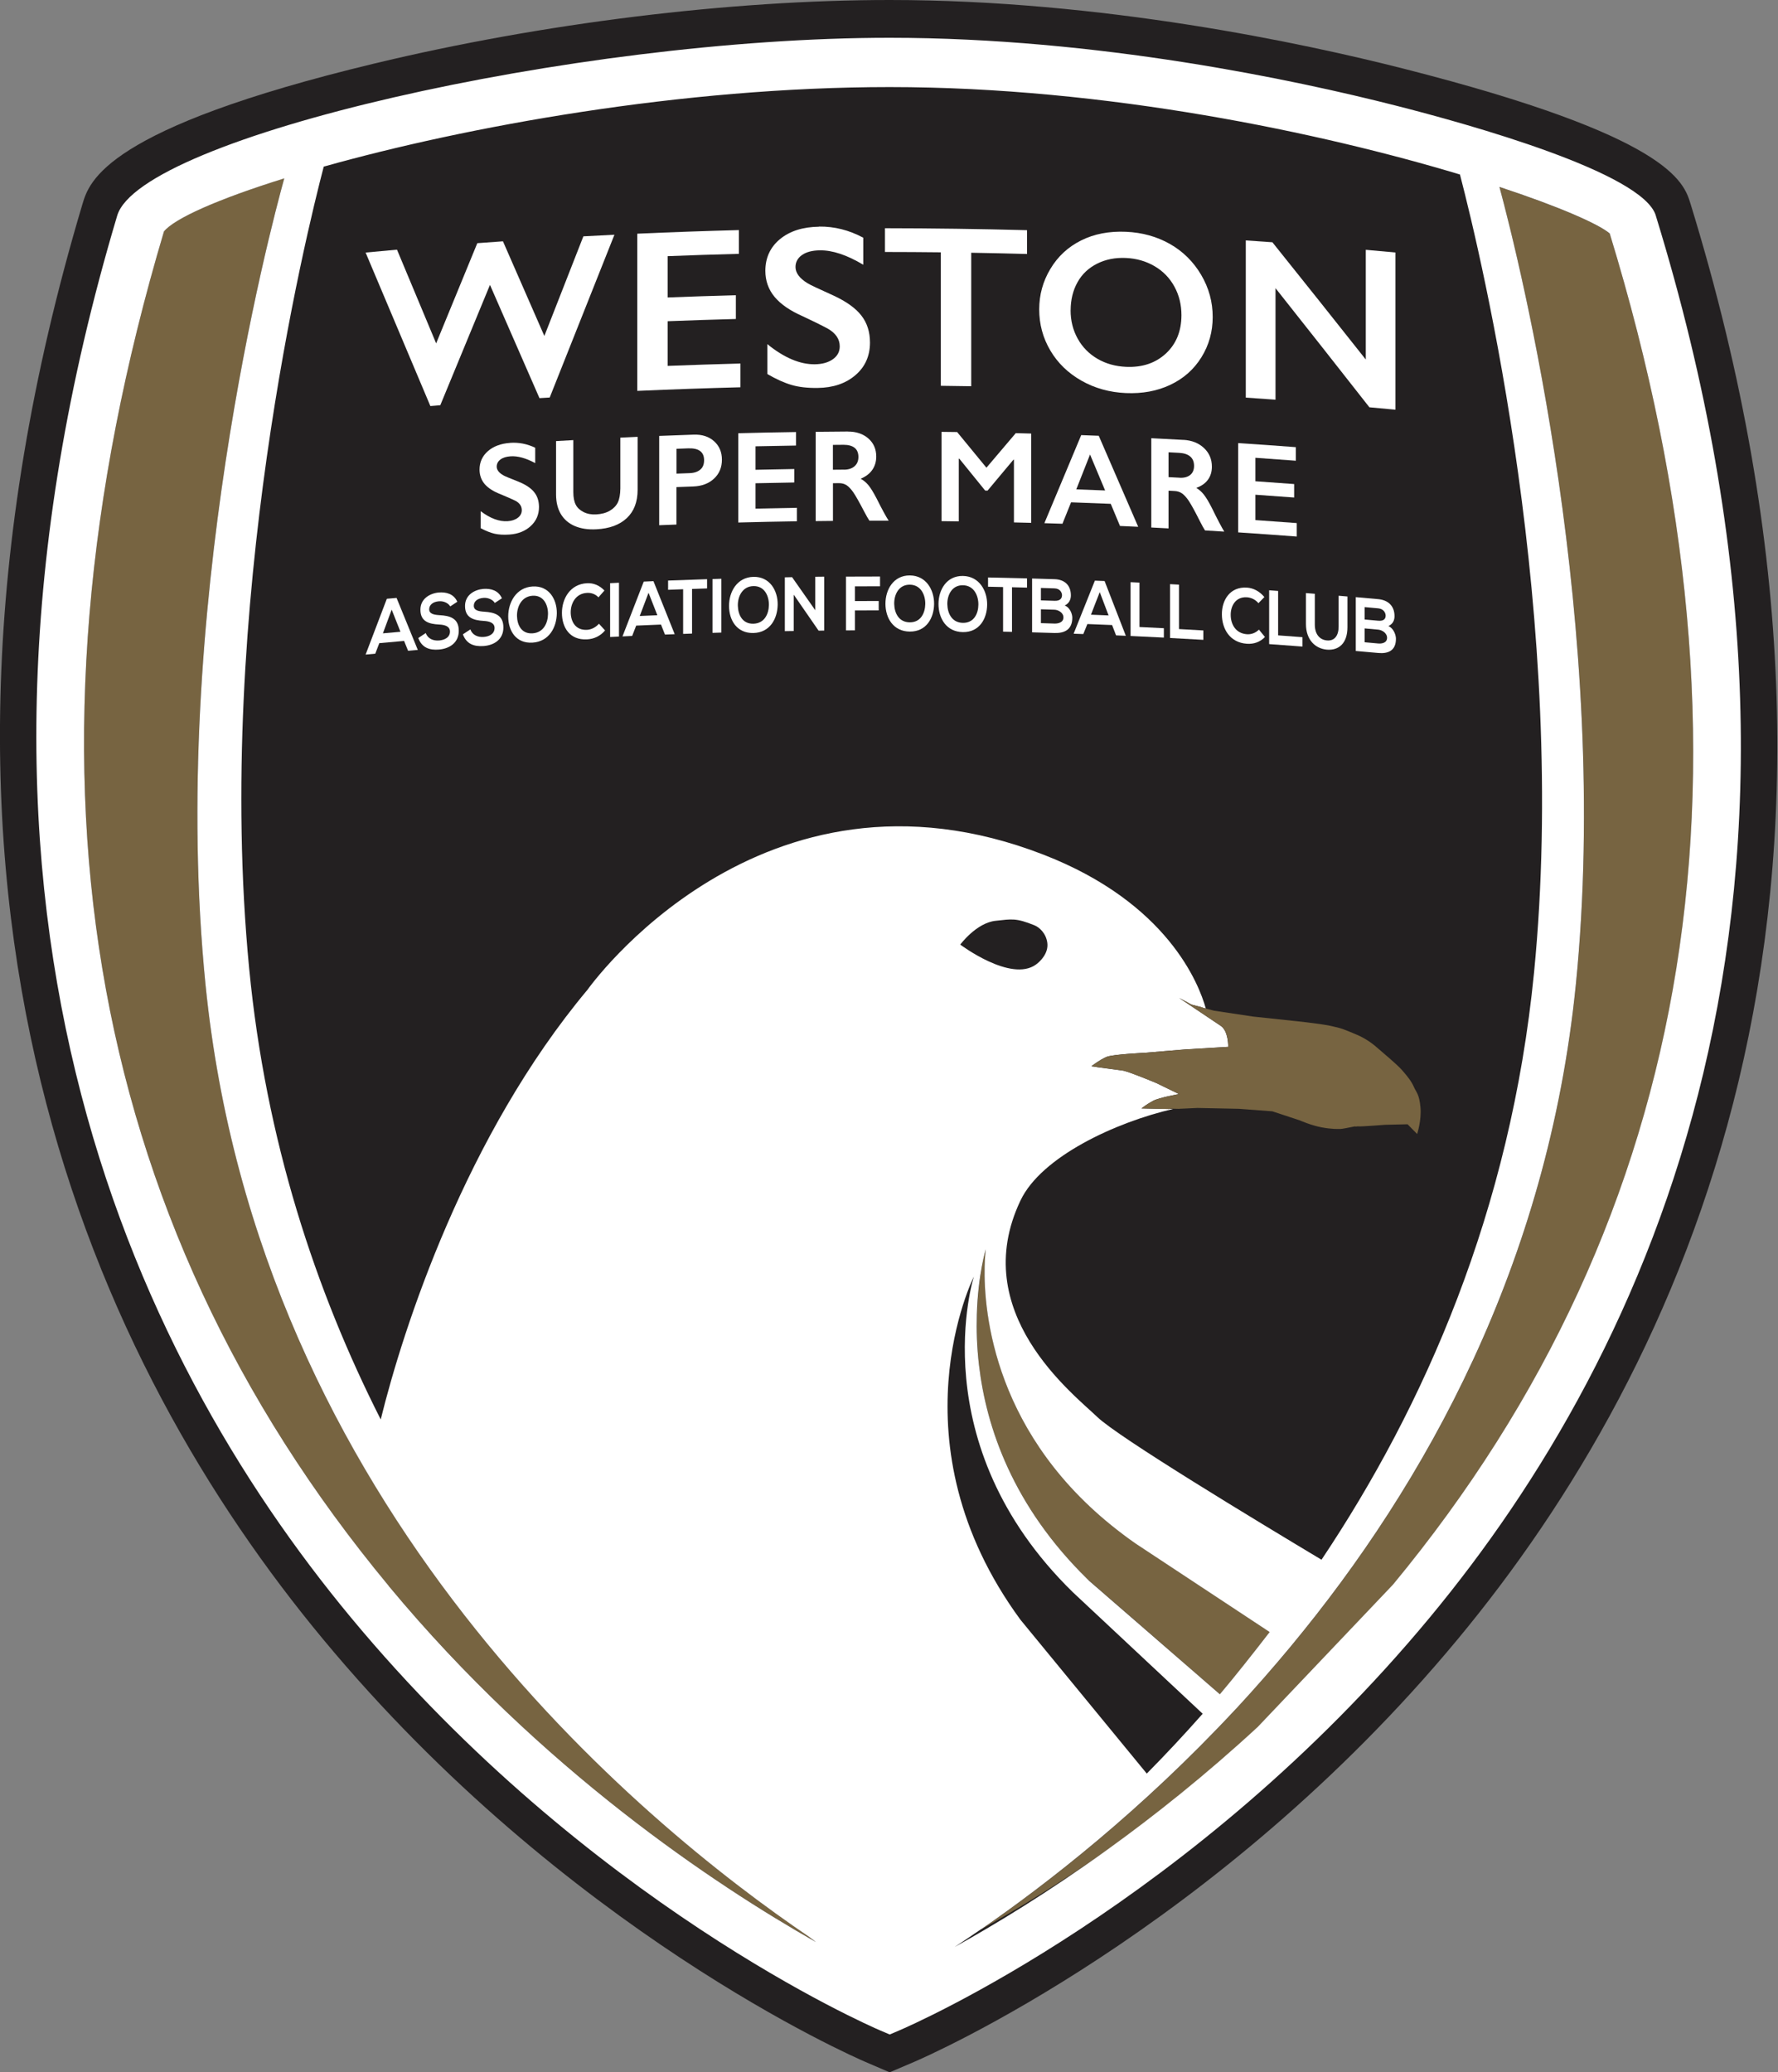 <svg xmlns="http://www.w3.org/2000/svg" width="375" height="437" viewBox="0 0 375 437" fill="none"><rect x="0" y="0" width="375" height="437" fill="#808080" stroke="none"/><g clip-path="url(#clip0_2533_219)"><path d="M356.54 42.94C355.12 38.34 352.18 28.77 296.11 14.5C274.82 9.08 232.42 0 187.66 0C154.01 0 114.4 4.88 78.99 13.39C22.17 27.05 18.82 38.25 17.39 43.04C-26.44 189.81 20.79 288.62 68.13 345.67C119.2 407.22 179.98 433.73 182.54 434.83L187.64 437.02L192.75 434.84C195.32 433.74 256.39 407.23 307.46 345.67C354.8 288.6 401.74 189.75 356.54 42.94Z" fill="#232021"></path><path d="M85.22 135.16C83.48 135.31 81.74 135.47 80 135.63C79.71 136.37 79.43 137.11 79.15 137.85C78.47 137.91 77.79 137.98 77.11 138.04C78.6 134.11 80.1 130.19 81.59 126.27C82.27 126.21 82.97 126.15 83.64 126.09C85.13 129.74 86.63 133.4 88.12 137.06C87.43 137.12 86.76 137.18 86.07 137.24C85.8 136.55 85.51 135.86 85.23 135.17L85.22 135.16ZM82.61 128.56C82 130.23 81.38 131.89 80.76 133.56C81.99 133.45 83.22 133.34 84.46 133.23C83.84 131.67 83.23 130.12 82.61 128.56Z" fill="white"></path><path d="M94.96 127.88C94.61 127.26 93.67 126.71 92.59 126.8C91.19 126.91 90.53 127.64 90.52 128.48C90.52 129.47 91.55 129.66 92.74 129.73C94.81 129.85 96.77 130.32 96.76 133.03C96.76 135.56 94.79 136.8 92.57 136.98C90.53 137.15 88.97 136.56 88.22 134.55C88.74 134.2 89.27 133.85 89.79 133.5C90.24 134.71 91.39 135.16 92.6 135.07C93.78 134.97 94.9 134.42 94.9 133.19C94.9 132.12 93.92 131.76 92.59 131.7C90.56 131.59 88.66 131.13 88.67 128.58C88.66 126.25 90.69 125.12 92.53 124.95C94.08 124.83 95.68 125.2 96.45 126.9C95.95 127.23 95.45 127.56 94.95 127.89L94.96 127.88Z" fill="white"></path><path d="M104.37 127.18C104.04 126.56 103.08 126.01 102 126.08C100.6 126.18 99.93 126.9 99.93 127.74C99.93 128.73 100.95 128.93 102.15 129C104.22 129.14 106.18 129.62 106.17 132.33C106.17 134.86 104.2 136.08 101.98 136.24C99.94 136.38 98.37 135.79 97.63 133.77C98.15 133.42 98.67 133.08 99.2 132.73C99.65 133.94 100.79 134.41 102.01 134.32C103.19 134.24 104.3 133.69 104.31 132.45C104.31 131.38 103.33 131.01 102 130.94C99.96 130.81 98.08 130.34 98.08 127.79C98.08 125.45 100.1 124.35 101.94 124.19C103.5 124.08 105.1 124.47 105.86 126.17C105.36 126.5 104.86 126.83 104.36 127.15L104.37 127.18Z" fill="white"></path><path d="M117.44 129.33C117.4 132.27 115.83 135.3 112.32 135.52C108.81 135.74 107.19 132.99 107.19 130C107.19 127.02 108.87 123.89 112.32 123.68C115.76 123.46 117.47 126.36 117.44 129.33ZM109.04 129.91C109.08 131.77 109.96 133.71 112.32 133.56C114.67 133.41 115.56 131.34 115.58 129.48C115.6 127.57 114.66 125.48 112.32 125.63C109.97 125.78 109 128.01 109.04 129.91Z" fill="white"></path><path d="M127.61 132.95C126.6 134.16 125.25 134.76 123.81 134.83C120.09 135.03 118.52 132.23 118.52 129.27C118.51 126.31 120.2 123.18 123.81 122.99C125.17 122.92 126.44 123.44 127.48 124.53C127.05 125.01 126.64 125.49 126.22 125.97C125.57 125.27 124.68 124.98 123.81 125.03C121.39 125.16 120.36 127.26 120.37 129.16C120.39 131.04 121.35 132.95 123.81 132.82C124.68 132.78 125.66 132.31 126.32 131.53C126.75 132 127.17 132.47 127.61 132.94V132.95Z" fill="white"></path><path d="M128.68 134.33V122.98C129.31 122.95 129.93 122.92 130.55 122.89C130.55 126.67 130.55 130.46 130.55 134.24C129.92 134.27 129.31 134.3 128.68 134.33Z" fill="white"></path><path d="M139.4 131.71C137.65 131.78 135.92 131.85 134.18 131.93C133.89 132.66 133.61 133.38 133.33 134.11C132.64 134.14 131.96 134.17 131.29 134.21C132.77 130.35 134.28 126.5 135.77 122.65C136.45 122.62 137.14 122.59 137.82 122.56C139.31 126.28 140.81 130.01 142.3 133.74C141.63 133.76 140.93 133.79 140.25 133.82C139.97 133.12 139.69 132.42 139.41 131.71H139.4ZM136.79 124.99C136.18 126.62 135.56 128.26 134.93 129.9C136.17 129.85 137.4 129.79 138.64 129.74C138.02 128.15 137.39 126.57 136.78 124.99H136.79Z" fill="white"></path><path d="M144.08 124.26C143.02 124.3 141.97 124.34 140.91 124.38V122.43C143.79 122.32 146.23 122.23 149.13 122.14C149.13 122.79 149.13 123.44 149.13 124.09C148.07 124.12 147.02 124.16 145.96 124.2C145.96 127.34 145.96 130.47 145.96 133.61C145.33 133.63 144.71 133.65 144.08 133.68C144.08 130.55 144.08 127.41 144.08 124.27V124.26Z" fill="white"></path><path d="M150.27 133.46C150.27 129.68 150.27 125.89 150.27 122.11C150.89 122.09 151.51 122.07 152.14 122.05C152.14 125.83 152.14 129.62 152.14 133.4C151.53 133.42 150.9 133.44 150.27 133.46Z" fill="white"></path><path d="M164.02 127.51C163.98 130.45 162.42 133.41 158.9 133.49C155.38 133.57 153.76 130.75 153.76 127.77C153.76 124.79 155.44 121.74 158.9 121.65C162.35 121.57 164.06 124.54 164.02 127.51ZM155.62 127.75C155.67 129.61 156.55 131.59 158.9 131.53C161.25 131.47 162.14 129.45 162.17 127.58C162.19 125.67 161.25 123.54 158.9 123.6C156.55 123.65 155.57 125.84 155.62 127.75Z" fill="white"></path><path d="M171.95 121.63C172.58 121.63 173.21 121.62 173.83 121.61C173.83 125.4 173.83 129.19 173.83 132.98C173.44 132.98 173.05 132.98 172.66 132.99C172.66 132.99 172.66 133 172.66 133.01C170.91 130.47 169.16 127.94 167.41 125.41C167.41 127.96 167.41 130.52 167.41 133.07C166.78 133.07 166.16 133.09 165.53 133.1C165.53 129.31 165.53 125.53 165.53 121.75C166.04 121.75 166.55 121.73 167.06 121.72C168.69 124.04 170.32 126.37 171.95 128.69C171.95 126.34 171.95 123.99 171.95 121.63Z" fill="white"></path><path d="M178.43 132.94V121.6C180.82 121.59 183.21 121.58 185.61 121.58C185.61 122.27 185.61 122.95 185.61 123.64C183.84 123.64 182.08 123.64 180.32 123.65C180.32 124.69 180.32 125.72 180.32 126.75C181.99 126.75 183.66 126.74 185.33 126.74C185.33 127.4 185.33 128.06 185.33 128.72C183.65 128.72 182 128.72 180.32 128.73C180.32 130.13 180.32 131.53 180.32 132.93C179.69 132.93 179.07 132.93 178.44 132.94H178.43Z" fill="white"></path><path d="M197.01 127.36C196.98 130.3 195.4 133.21 191.89 133.19C188.39 133.17 186.75 130.3 186.75 127.32C186.75 124.34 188.44 121.33 191.89 121.35C195.34 121.37 197.03 124.39 197.01 127.35V127.36ZM188.6 127.36C188.64 129.22 189.52 131.22 191.88 131.24C194.23 131.25 195.11 129.25 195.15 127.38C195.18 125.47 194.23 123.32 191.88 123.3C189.52 123.29 188.56 125.44 188.6 127.36Z" fill="white"></path><path d="M208.2 127.52C208.17 130.46 206.58 133.35 203.08 133.3C199.57 133.25 197.94 130.37 197.94 127.38C197.94 124.4 199.62 121.41 203.08 121.46C206.52 121.51 208.23 124.55 208.2 127.52ZM199.8 127.44C199.85 129.31 200.73 131.31 203.08 131.35C205.42 131.39 206.33 129.39 206.35 127.53C206.38 125.62 205.43 123.45 203.08 123.42C200.74 123.39 199.76 125.53 199.8 127.45V127.44Z" fill="white"></path><path d="M211.56 123.8C210.5 123.78 209.45 123.76 208.39 123.73C208.39 123.08 208.39 122.43 208.39 121.78C211.28 121.84 213.72 121.89 216.61 121.97V123.92C215.55 123.89 214.5 123.86 213.44 123.84C213.44 126.97 213.44 130.11 213.44 133.25C212.81 133.23 212.18 133.22 211.56 133.21C211.56 130.07 211.56 126.94 211.56 123.8Z" fill="white"></path><path d="M225.86 125.55C225.86 126.43 225.49 127.25 224.56 127.69C225.72 128.13 226.17 129.56 226.16 130.27C226.16 132.8 224.49 133.55 222.42 133.49C220.84 133.44 219.27 133.39 217.68 133.35C217.68 129.57 217.68 125.78 217.68 122C219.25 122.04 220.84 122.09 222.42 122.14C224.37 122.2 225.85 123.26 225.86 125.55ZM219.54 126.61C220.51 126.64 221.45 126.67 222.42 126.7C223.6 126.74 223.98 126.18 223.99 125.53C223.99 125.01 223.62 124.12 222.42 124.08C221.46 124.05 220.5 124.02 219.54 123.99C219.54 124.86 219.54 125.73 219.54 126.6V126.61ZM219.54 131.41C220.51 131.44 221.45 131.46 222.42 131.5C223.19 131.52 224.29 131.27 224.29 130.2C224.29 129.18 223.18 128.61 222.42 128.58C221.46 128.55 220.5 128.52 219.54 128.49C219.54 129.46 219.54 130.44 219.54 131.41Z" fill="white"></path><path d="M234.56 131.81C232.83 131.73 231.07 131.67 229.34 131.6C229.05 132.3 228.76 133 228.48 133.71C227.8 133.69 227.12 133.66 226.44 133.64C227.93 129.91 229.42 126.18 230.92 122.45C231.61 122.48 232.28 122.5 232.97 122.53C234.46 126.38 235.96 130.22 237.45 134.08C236.77 134.05 236.08 134.02 235.39 133.99C235.11 133.26 234.83 132.54 234.55 131.81H234.56ZM231.95 124.87C231.33 126.46 230.7 128.04 230.1 129.63C231.34 129.68 232.56 129.73 233.81 129.78C233.19 128.14 232.58 126.51 231.95 124.87Z" fill="white"></path><path d="M240.33 122.85C240.33 125.98 240.33 129.1 240.33 132.23C242.05 132.31 243.75 132.4 245.47 132.48C245.47 133.14 245.47 133.8 245.47 134.46C243.13 134.34 240.8 134.22 238.45 134.12C238.45 130.33 238.45 126.55 238.45 122.77C239.08 122.8 239.7 122.83 240.33 122.86V122.85Z" fill="white"></path><path d="M248.66 123.28C248.66 126.41 248.66 129.53 248.66 132.66C250.37 132.75 252.08 132.85 253.8 132.95C253.8 133.61 253.8 134.27 253.8 134.93C251.46 134.79 249.12 134.66 246.78 134.54V123.19C247.41 123.22 248.03 123.26 248.66 123.29V123.28Z" fill="white"></path><path d="M266.79 134.33C265.76 135.41 264.44 135.85 263 135.76C259.3 135.51 257.72 132.52 257.71 129.56C257.69 126.59 259.39 123.68 263 123.92C264.36 124.01 265.64 124.68 266.67 125.91C266.24 126.34 265.83 126.77 265.42 127.2C264.76 126.42 263.87 126.02 263.01 125.96C260.61 125.8 259.55 127.78 259.57 129.68C259.57 131.56 260.55 133.58 263.01 133.75C263.89 133.81 264.86 133.47 265.52 132.77C265.95 133.29 266.37 133.81 266.8 134.34L266.79 134.33Z" fill="white"></path><path d="M269.57 124.61C269.57 127.74 269.57 130.86 269.57 133.99C271.28 134.11 272.99 134.24 274.7 134.37C274.7 135.03 274.7 135.69 274.7 136.35C272.37 136.17 270.02 135.99 267.68 135.83C267.68 132.05 267.68 128.26 267.68 124.48C268.31 124.53 268.94 124.57 269.56 124.62L269.57 124.61Z" fill="white"></path><path d="M284.19 125.78C284.19 127.95 284.19 130.11 284.19 132.28C284.19 135.64 282.39 137.2 279.87 137C277.47 136.8 275.43 134.99 275.44 131.57C275.44 129.41 275.44 127.23 275.44 125.07C276.07 125.12 276.69 125.17 277.31 125.22C277.31 127.39 277.31 129.56 277.31 131.72C277.31 133.76 278.34 134.93 279.89 135.06C281.45 135.19 282.33 134.07 282.33 132.13C282.33 129.96 282.33 127.79 282.33 125.63C282.95 125.68 283.58 125.73 284.2 125.79L284.19 125.78Z" fill="white"></path><path d="M294.12 129.95C294.12 130.83 293.74 131.63 292.82 132.02C293.99 132.53 294.42 133.99 294.42 134.7C294.42 137.23 292.76 137.89 290.68 137.7C289.1 137.56 287.53 137.42 285.95 137.28C285.95 133.5 285.95 129.71 285.95 125.93C287.52 126.07 289.09 126.2 290.68 126.35C292.66 126.53 294.12 127.68 294.12 129.96V129.95ZM287.81 130.64C288.77 130.72 289.72 130.81 290.68 130.9C291.87 131.01 292.25 130.47 292.25 129.83C292.25 129.31 291.89 128.4 290.68 128.29C289.71 128.2 288.77 128.12 287.81 128.03V130.64ZM287.81 135.44C288.77 135.52 289.72 135.61 290.68 135.7C291.45 135.77 292.54 135.58 292.55 134.51C292.55 133.48 291.46 132.85 290.68 132.78C289.71 132.69 288.77 132.61 287.81 132.52V135.44Z" fill="white"></path><path d="M83.73 52.65C86.47 59.23 89.24 65.81 91.99 72.41C94.88 65.36 97.78 58.31 100.67 51.28C102.48 51.15 104.28 51.02 106.08 50.89C108.99 57.53 111.9 64.19 114.81 70.85C117.55 63.84 120.3 56.84 123.04 49.84C125.23 49.72 127.41 49.61 129.59 49.5C125.04 60.91 120.5 72.36 115.94 83.83C115.22 83.87 114.5 83.92 113.78 83.96C110.3 75.98 106.82 68.02 103.34 60.08C99.84 68.52 96.35 76.99 92.86 85.46C92.16 85.52 91.47 85.57 90.77 85.63C86.22 74.81 81.66 64.02 77.11 53.26C79.31 53.05 81.51 52.85 83.73 52.65Z" fill="white"></path><path d="M155.84 48.52C155.84 50.19 155.84 51.86 155.84 53.53C150.83 53.66 145.82 53.82 140.81 54.02V62.73C145.6 62.54 150.4 62.39 155.2 62.26C155.2 63.93 155.2 65.6 155.2 67.27C150.4 67.4 145.61 67.55 140.81 67.74V77.16C145.93 76.96 151.06 76.8 156.17 76.66C156.17 78.33 156.17 80 156.17 81.67C148.92 81.86 141.66 82.11 134.41 82.43C134.41 71.38 134.41 60.32 134.41 49.28C141.56 48.96 148.7 48.71 155.84 48.52Z" fill="white"></path><path d="M172.74 47.78C175.97 47.74 179.08 48.52 182.07 50.13C182.07 52.03 182.07 53.93 182.07 55.83C178.63 53.77 175.59 52.76 172.93 52.79C171.33 52.81 170.05 53.14 169.15 53.78C168.24 54.42 167.79 55.26 167.78 56.3C167.78 57.55 168.62 58.69 170.32 59.73C170.8 60.04 172.62 60.9 175.8 62.33C178.51 63.59 180.49 65 181.69 66.57C182.9 68.13 183.48 70.01 183.49 72.22C183.49 75.07 182.46 77.37 180.41 79.12C178.36 80.88 175.7 81.77 172.45 81.81C170.32 81.84 168.49 81.63 166.98 81.19C165.46 80.75 163.73 79.98 161.84 78.88C161.84 76.78 161.84 74.67 161.84 72.57C165.37 75.44 168.73 76.86 171.86 76.82C173.43 76.8 174.7 76.44 175.66 75.76C176.63 75.07 177.11 74.17 177.11 73.04C177.11 71.51 176.26 70.26 174.6 69.31C173.2 68.56 171.41 67.68 169.21 66.65C166.6 65.5 164.65 64.15 163.36 62.6C162.07 61.04 161.43 59.22 161.42 57.13C161.42 54.35 162.47 52.1 164.53 50.41C166.59 48.72 169.33 47.85 172.74 47.81V47.78Z" fill="white"></path><path d="M216.61 48.55C216.61 50.22 216.61 51.89 216.61 53.56C212.69 53.45 208.76 53.37 204.84 53.3C204.84 62.68 204.84 72.07 204.84 81.45C202.7 81.41 200.57 81.38 198.43 81.36C198.43 71.98 198.43 62.6 198.43 53.21C194.51 53.17 190.58 53.14 186.65 53.14C186.65 51.47 186.65 49.8 186.65 48.13C196.64 48.14 206.62 48.28 216.61 48.54V48.55Z" fill="white"></path><path d="M237.5 48.88C240.93 49.03 244.02 49.9 246.77 51.46C249.51 53.02 251.7 55.19 253.33 57.95C254.96 60.71 255.78 63.69 255.77 66.86C255.77 69.96 254.98 72.79 253.39 75.35C251.8 77.91 249.61 79.84 246.84 81.15C244.06 82.47 240.94 83.04 237.45 82.89C234.03 82.74 230.89 81.87 228.09 80.28C225.29 78.69 223.09 76.57 221.53 73.92C219.96 71.27 219.18 68.37 219.18 65.22C219.19 62.18 219.95 59.35 221.53 56.72C223.1 54.09 225.25 52.09 228.01 50.71C230.76 49.33 233.94 48.72 237.5 48.88ZM225.8 65.43C225.8 67.63 226.3 69.62 227.3 71.42C228.29 73.21 229.68 74.62 231.46 75.66C233.24 76.7 235.25 77.26 237.5 77.36C240.89 77.51 243.7 76.58 245.89 74.56C248.07 72.54 249.17 69.85 249.18 66.48C249.18 64.28 248.7 62.28 247.7 60.45C246.71 58.63 245.32 57.2 243.52 56.14C241.73 55.09 239.7 54.5 237.46 54.4C235.21 54.3 233.19 54.7 231.4 55.6C229.61 56.5 228.21 57.8 227.26 59.52C226.3 61.23 225.82 63.2 225.81 65.41L225.8 65.43Z" fill="white"></path><path d="M268.37 51.1C274.93 59.28 281.49 67.52 288.06 75.82C288.06 68.11 288.06 60.39 288.06 52.68C290.15 52.86 292.23 53.06 294.32 53.25C294.32 64.3 294.32 75.35 294.32 86.4C292.48 86.23 290.65 86.06 288.82 85.89C282.21 77.46 275.62 69.09 269.02 60.77V84.29C266.93 84.14 264.84 83.99 262.75 83.85C262.75 72.8 262.75 61.75 262.75 50.7C264.63 50.83 266.5 50.96 268.37 51.09V51.1Z" fill="white"></path><path d="M107.58 93.39C109.42 93.26 111.18 93.61 112.88 94.42C112.88 95.5 112.88 96.58 112.88 97.66C110.92 96.61 109.2 96.13 107.69 96.23C106.77 96.29 106.04 96.52 105.54 96.91C105.02 97.3 104.77 97.8 104.76 98.39C104.76 99.1 105.24 99.72 106.2 100.26C106.47 100.42 107.51 100.85 109.31 101.56C110.86 102.19 111.97 102.92 112.65 103.77C113.34 104.62 113.67 105.66 113.68 106.91C113.68 108.53 113.1 109.87 111.93 110.94C110.77 112.01 109.25 112.61 107.41 112.73C106.21 112.81 105.17 112.75 104.3 112.55C103.43 112.35 102.47 111.96 101.38 111.39C101.38 110.19 101.38 109 101.38 107.8C103.39 109.32 105.3 110.03 107.07 109.91C107.96 109.85 108.68 109.61 109.23 109.18C109.78 108.76 110.05 108.23 110.05 107.59C110.05 106.72 109.58 106.04 108.62 105.56C107.83 105.18 106.8 104.74 105.56 104.22C104.09 103.65 102.97 102.94 102.24 102.1C101.52 101.26 101.15 100.24 101.14 99.05C101.14 97.47 101.73 96.17 102.9 95.14C104.08 94.12 105.62 93.54 107.56 93.4L107.58 93.39Z" fill="white"></path><path d="M120.92 92.81C120.92 96.46 120.92 100.11 120.92 103.77C120.92 104.89 121.09 105.78 121.43 106.43C121.76 107.08 122.31 107.59 123.08 107.98C123.84 108.37 124.74 108.54 125.75 108.48C126.87 108.42 127.81 108.17 128.59 107.72C129.37 107.27 129.94 106.69 130.3 105.97C130.65 105.25 130.82 104.26 130.84 103.01C130.84 99.44 130.84 95.87 130.84 92.29C132.05 92.23 133.27 92.18 134.48 92.12C134.48 95.85 134.48 99.58 134.48 103.31C134.48 105.84 133.72 107.83 132.2 109.26C130.67 110.69 128.55 111.48 125.76 111.62C124.01 111.71 122.5 111.48 121.22 110.93C119.94 110.38 118.97 109.54 118.29 108.41C117.62 107.28 117.29 105.92 117.28 104.34C117.28 100.57 117.28 96.79 117.28 93.02C118.5 92.95 119.71 92.88 120.93 92.81H120.92Z" fill="white"></path><path d="M146.32 91.66C148.08 91.6 149.52 92.07 150.61 93.05C151.71 94.04 152.26 95.33 152.26 96.94C152.26 98.57 151.71 99.9 150.59 100.94C149.47 101.98 148 102.53 146.18 102.59C145.01 102.63 143.84 102.67 142.67 102.72C142.67 105.35 142.67 107.98 142.67 110.62C141.46 110.67 140.25 110.71 139.03 110.76C139.03 104.48 139.03 98.21 139.03 91.93C141.45 91.83 143.88 91.74 146.31 91.66H146.32ZM145.42 99.78C146.39 99.75 147.15 99.5 147.69 99.04C148.25 98.58 148.5 97.91 148.5 97.04C148.5 95.31 147.38 94.47 145.16 94.55C144.33 94.58 143.51 94.61 142.68 94.64C142.68 96.39 142.68 98.14 142.68 99.88C143.59 99.85 144.5 99.81 145.42 99.78Z" fill="white"></path><path d="M167.89 91.12C167.9 92.07 167.89 93.01 167.89 93.96C165.05 94 162.2 94.06 159.35 94.12C159.35 95.77 159.35 97.42 159.35 99.07C162.07 99.01 164.8 98.96 167.52 98.91C167.52 99.86 167.52 100.81 167.52 101.75C164.8 101.79 162.08 101.85 159.35 101.91C159.35 103.7 159.35 105.48 159.35 107.26C162.26 107.19 165.16 107.14 168.07 107.09C168.07 108.04 168.07 108.99 168.07 109.93C163.94 109.99 159.83 110.08 155.71 110.19C155.71 103.91 155.71 97.64 155.71 91.36C159.77 91.25 163.83 91.17 167.89 91.11V91.12Z" fill="white"></path><path d="M178.81 91.01C180.59 91 182.02 91.49 183.14 92.46C184.25 93.43 184.81 94.71 184.81 96.28C184.81 97.35 184.53 98.28 183.98 99.08C183.43 99.88 182.6 100.51 181.52 100.96C182.12 101.28 182.65 101.72 183.13 102.28C183.6 102.84 184.18 103.77 184.87 105.09C186.01 107.37 186.87 108.95 187.43 109.81C186.08 109.81 184.73 109.81 183.37 109.81C183.09 109.4 182.72 108.74 182.24 107.83C181.2 105.83 180.43 104.48 179.95 103.79C179.46 103.1 178.99 102.61 178.55 102.32C178.1 102.03 177.58 101.89 177 101.89C176.56 101.89 176.12 101.89 175.68 101.9C175.68 104.55 175.68 107.2 175.68 109.85C174.46 109.85 173.25 109.87 172.04 109.89C172.04 103.62 172.04 97.33 172.04 91.06C174.3 91.03 176.56 91.01 178.82 91L178.81 91.01ZM177.99 99.05C178.94 99.05 179.68 98.8 180.24 98.32C180.78 97.84 181.05 97.19 181.05 96.36C181.05 95.5 180.77 94.85 180.24 94.43C179.7 94.01 178.92 93.8 177.94 93.8C177.19 93.8 176.42 93.8 175.67 93.82C175.67 95.57 175.67 97.31 175.67 99.06C176.45 99.06 177.21 99.05 177.99 99.04V99.05Z" fill="white"></path><path d="M201.86 91.1C203.93 93.6 205.98 96.11 208.05 98.63C210.12 96.19 212.18 93.76 214.24 91.34C215.33 91.37 216.4 91.39 217.49 91.43C217.49 97.71 217.49 103.98 217.49 110.26C216.28 110.23 215.06 110.19 213.85 110.17C213.85 105.76 213.85 101.35 213.85 96.95C213.81 96.95 213.78 96.95 213.74 96.95C211.92 99.11 210.11 101.29 208.29 103.46C208.12 103.46 207.95 103.46 207.78 103.45C205.96 101.21 204.16 98.97 202.33 96.73C202.3 96.73 202.26 96.73 202.22 96.73C202.22 101.14 202.22 105.54 202.22 109.95C201.01 109.93 199.79 109.92 198.58 109.9C198.58 103.62 198.58 97.35 198.58 91.07C199.68 91.08 200.77 91.1 201.85 91.11L201.86 91.1Z" fill="white"></path><path d="M231.74 91.9C234.51 98.29 237.28 104.68 240.06 111.09C238.78 111.03 237.5 110.97 236.22 110.92C235.57 109.37 234.91 107.81 234.27 106.25C231.48 106.13 228.68 106.03 225.9 105.93C225.3 107.43 224.69 108.94 224.08 110.45C222.81 110.41 221.53 110.37 220.27 110.33C222.86 104.13 225.45 97.94 228.04 91.76C229.28 91.81 230.52 91.85 231.76 91.9H231.74ZM227 103.2C229.03 103.27 231.05 103.35 233.08 103.43C232.02 100.9 230.96 98.37 229.9 95.85C228.93 98.3 227.97 100.75 227 103.2Z" fill="white"></path><path d="M249.6 92.76C251.37 92.86 252.81 93.43 253.93 94.48C255.04 95.52 255.6 96.83 255.6 98.41C255.6 99.48 255.33 100.39 254.77 101.16C254.22 101.92 253.4 102.5 252.31 102.89C252.91 103.25 253.45 103.72 253.91 104.31C254.37 104.89 254.97 105.87 255.65 107.23C256.8 109.58 257.66 111.21 258.21 112.11C256.86 112.02 255.5 111.94 254.15 111.86C253.87 111.43 253.49 110.75 253.02 109.81C251.99 107.75 251.21 106.36 250.73 105.63C250.24 104.9 249.77 104.39 249.33 104.07C248.88 103.75 248.36 103.58 247.78 103.55C247.35 103.53 246.91 103.5 246.46 103.48C246.46 106.13 246.46 108.78 246.46 111.43C245.25 111.37 244.03 111.3 242.82 111.24C242.82 104.96 242.82 98.68 242.82 92.41C245.08 92.53 247.34 92.64 249.6 92.77V92.76ZM248.78 100.75C249.73 100.8 250.48 100.6 251.03 100.16C251.57 99.72 251.84 99.08 251.84 98.25C251.84 97.39 251.57 96.73 251.03 96.27C250.49 95.81 249.72 95.56 248.73 95.5C247.98 95.46 247.22 95.42 246.46 95.38C246.46 97.13 246.46 98.88 246.46 100.62C247.23 100.66 248 100.7 248.78 100.74V100.75Z" fill="white"></path><path d="M273.31 94.32C273.32 95.27 273.3 96.22 273.31 97.16C270.47 96.94 267.63 96.74 264.78 96.54V101.49C267.51 101.68 270.23 101.87 272.95 102.08V104.92C270.23 104.71 267.51 104.52 264.78 104.33V109.68C267.68 109.88 270.6 110.09 273.5 110.31C273.5 111.26 273.5 112.21 273.5 113.15C269.38 112.84 265.26 112.54 261.14 112.27C261.14 105.99 261.14 99.72 261.14 93.44C265.19 93.7 269.25 93.99 273.31 94.3V94.32Z" fill="white"></path><path d="M170.77 408.51C135.14 384.38 54.43 318.16 43.35 207.66C35.49 129.33 56.99 48.27 59.95 37.6C46.05 41.94 36.77 46.06 34.58 48.79C1.35 160.39 17.32 256.5 82.03 334.49C114.18 373.24 150.92 397.53 172.11 409.54C171.66 409.2 171.23 408.87 170.77 408.51Z" fill="#776441"></path><path d="M265.27 364.21L293.81 334.18C358.18 256.35 373.56 160.5 339.52 49.26C337.19 47.26 328.82 43.58 316.26 39.44C320.55 55.39 339.88 132.77 332.37 207.68C326.46 266.65 300.63 312.96 272.4 347.03C272.4 347.03 272.32 347.12 272.29 347.16C272.25 347.21 272.21 347.26 272.18 347.3C268.53 351.67 264.45 356.32 260.77 360.3C260.77 360.3 260.69 360.38 260.65 360.43C260.61 360.48 260.56 360.53 260.51 360.58C240.69 381.85 220.88 397.26 206.93 406.88C214.38 402.71 223.5 397.17 233.56 390.1C243.53 382.92 254.35 374.31 265.28 364.22L265.27 364.21Z" fill="#776441"></path><path d="M206.07 276.79C205.95 280.09 206.03 283.82 206.49 287.87C208.01 300.97 213.59 317.6 229.41 333.06L257.29 357.28C260.44 353.57 264.54 348.39 267.79 344.16L239.61 325.56C238.67 324.91 237.76 324.25 236.87 323.58C236.86 323.58 236.85 323.56 236.84 323.55C209.6 303.08 207.47 276.66 207.68 267.1C207.74 264.94 207.86 264.08 207.86 264.08V264.01C207.86 264.01 207.87 263.93 207.88 263.89V263.8C207.88 263.8 207.89 263.78 207.89 263.76C207.9 263.63 207.91 263.52 207.92 263.42C207.75 264 206.35 269.04 206.08 276.77L206.07 276.79Z" fill="#776441"></path><path d="M349.22 45.43C346.44 36.4 309.87 26.2 294.27 22.24C273.32 16.91 231.6 7.97 187.65 7.97C121.01 7.96 29.64 29 24.72 45.47C-18.16 189.06 27.87 285.5 74.03 341.13C123.96 401.3 183.11 427.1 185.61 428.17L187.65 429.04L189.69 428.17C192.2 427.1 251.63 401.3 301.54 341.12C347.69 285.49 393.42 189.02 349.21 45.42L349.22 45.43ZM82.03 334.49C17.32 256.5 1.35 160.39 34.58 48.81C36.77 46.08 46.04 41.95 59.95 37.62C56.99 48.29 35.49 129.34 43.35 207.68C54.43 318.18 135.14 384.39 170.77 408.53C171.23 408.89 171.66 409.21 172.11 409.56C150.93 397.55 114.19 373.25 82.03 334.51V334.49ZM207.87 263.81V263.9L207.85 264.02V264.09C207.85 264.09 207.73 264.95 207.67 267.11C207.46 276.67 209.59 303.09 236.83 323.56C236.84 323.56 236.85 323.58 236.86 323.59C237.75 324.26 238.66 324.92 239.6 325.57L267.78 344.17C264.52 348.4 260.43 353.58 257.28 357.29L229.7 333.36C229.6 333.26 229.5 333.16 229.4 333.06C213.58 317.59 208.01 300.97 206.48 287.87C206.02 283.94 205.93 280.33 206.03 277.17C206.28 268.79 207.91 263.44 207.91 263.44C207.91 263.44 207.91 263.53 207.88 263.78C207.88 263.79 207.88 263.8 207.88 263.82L207.87 263.81ZM202.53 199.2C202.53 199.2 205.91 194.61 209.99 194.18C213.36 193.83 214.24 193.53 218.2 195.14C219.16 195.53 220.62 196.77 220.89 198.83C221.17 201.01 219.45 202.72 218.49 203.41C213.19 207.23 202.53 199.2 202.53 199.2ZM205.41 269.17C205.41 269.17 194.13 304.31 226.23 335.73L253.66 361.4C249.7 365.88 245.76 370.08 241.87 374.02L215.21 341.56C187.81 304.18 205.41 269.18 205.41 269.18V269.17ZM187.65 18.36C233.44 18.36 278.74 28.02 307.92 36.8C312.55 54.58 330.82 131.04 323.55 205.06C318.61 255.38 300.34 296.6 278.72 328.92C265.15 320.79 235.87 303.1 231.42 298.81C226.38 293.96 203.98 276.73 215.25 253.13C219.66 243.89 235.34 236.65 247.42 233.86L246.66 233.84C246.66 233.84 246.59 233.86 246.56 233.87L240.74 233.74C240.74 233.74 241.86 232.85 243.2 232.14C244.55 231.43 248.66 230.72 248.66 230.72L243.91 228.41C243.91 228.41 238.73 226.23 237 225.8C235.15 225.55 231.24 225.02 231.24 225.02C231.24 225.02 231.26 225 231.27 225C230.62 224.91 230.18 224.85 230.18 224.85C230.18 224.85 231.97 223.47 233.35 222.89C234.73 222.31 241.62 222 241.62 222L250.07 221.29L259.04 220.76C259.04 220.76 259.12 217.44 257.46 216.33C255.8 215.22 248.66 210.43 248.66 210.43L251.3 211.85L253.41 212.4L253.6 212.45C253.6 212.45 253.6 212.48 253.61 212.49L254.32 212.68C252.86 207.45 246.22 190.4 220.15 180.26C160.4 157.02 123.92 208.71 123.92 208.71C98.21 239.43 85.06 280 80.3 299.34C66.58 272.27 56.06 240.57 52.55 204.22C45.19 127.99 64.61 49.15 68.28 35.14C98.21 26.73 143.64 18.36 187.64 18.36H187.65ZM206.92 406.86C220.87 397.24 240.68 381.83 260.5 360.56C260.5 360.56 260.59 360.46 260.64 360.41C260.68 360.37 260.72 360.33 260.76 360.29C264.45 356.31 268.53 351.66 272.17 347.28C272.17 347.28 272.25 347.19 272.28 347.14C272.32 347.1 272.36 347.05 272.39 347.01C300.62 312.93 326.45 266.62 332.36 207.66C339.87 132.75 320.55 55.38 316.25 39.42C328.81 43.56 337.18 47.24 339.51 49.24C373.55 160.48 358.17 256.33 293.8 334.16L265.26 364.19C254.33 374.28 243.51 382.89 233.54 390.07C221 399.11 209.79 405.9 201.37 410.57C203.09 409.44 204.94 408.2 206.91 406.84L206.92 406.86Z" fill="white"></path><path d="M248.69 233.83L252.55 233.65L261.33 233.83L268.35 234.36L274.14 236.27C274.14 236.27 276.48 237.31 278.7 237.73C280.92 238.15 282.21 238.08 282.74 238.08C283.02 238.08 284.64 237.77 285.73 237.54C285.73 237.56 285.87 237.57 286.08 237.57C286.14 237.56 286.12 237.55 286.22 237.53C287.14 237.36 286.88 237.42 286.2 237.57C287.64 237.56 292.13 237.2 292.13 237.2L296.87 237.09L296.98 237.2L297.92 238.16L298.89 239.14C298.89 239.14 299.85 236.27 299.59 233.48C299.33 230.69 298.71 230.38 298.2 229.21C297.69 228.03 296.87 227.01 295.73 225.7C294.59 224.39 291.38 221.77 290.64 221.1C289.9 220.43 288.3 219.07 285.9 218.09C283.5 217.11 283.14 216.87 280.64 216.34C278.14 215.81 272.57 215.26 272.57 215.26L264.32 214.38L256.07 213.14L254.34 212.69L253.63 212.5C253.63 212.5 253.63 212.47 253.62 212.46L253.43 212.41L251.32 211.86L248.68 210.44C248.68 210.44 255.82 215.22 257.48 216.34C259.14 217.45 259.06 220.77 259.06 220.77L250.09 221.3L241.64 222.01C241.64 222.01 234.75 222.32 233.37 222.9C231.99 223.48 230.2 224.86 230.2 224.86C230.2 224.86 230.64 224.92 231.29 225.01C232.89 225.23 235.79 225.63 236.71 225.75C236.79 225.76 236.9 225.78 237.02 225.81C238.75 226.24 243.93 228.42 243.93 228.42L248.68 230.73C248.68 230.73 244.57 231.44 243.22 232.15C241.87 232.86 240.76 233.75 240.76 233.75L246.58 233.88C246.58 233.88 246.65 233.86 246.68 233.85C246.75 233.83 246.82 233.81 246.88 233.8L248.7 233.84L248.69 233.83Z" fill="#776441"></path></g><defs><clipPath id="clip0_2533_219"><rect width="374.86" height="437.01" fill="white"></rect></clipPath></defs></svg>